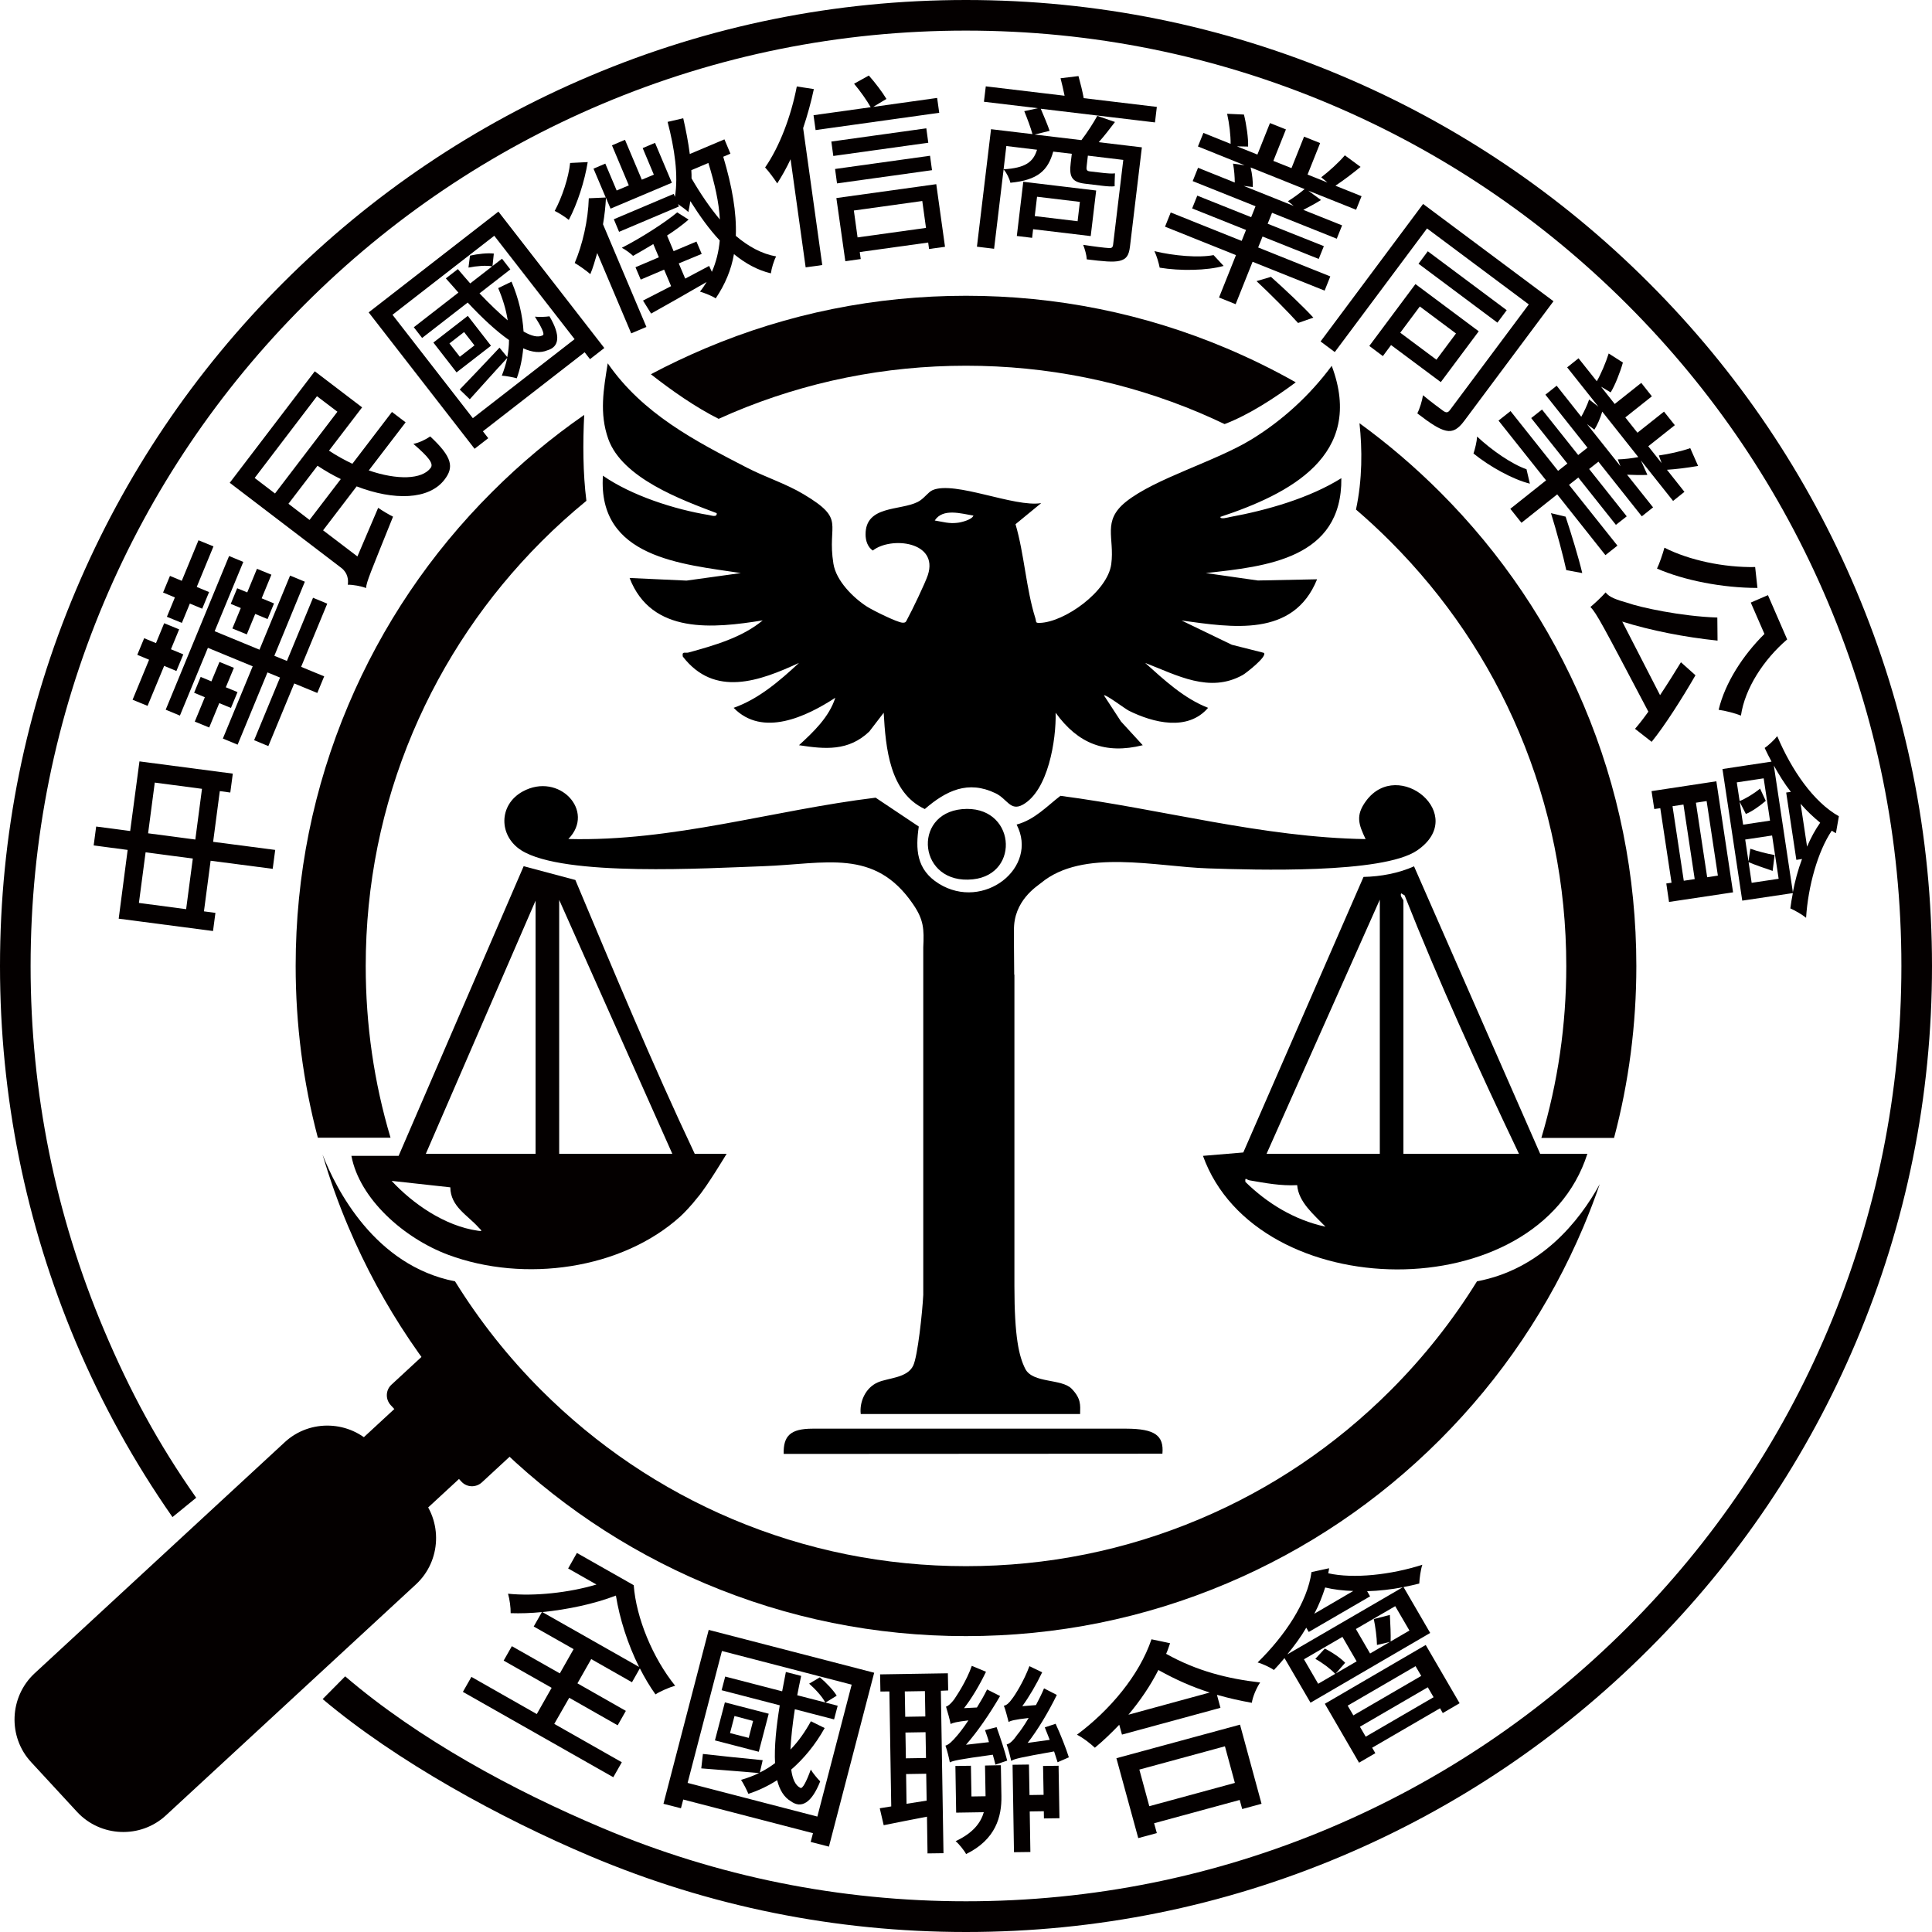 <?xml version="1.0" encoding="utf-8"?>
<!-- Generator: Adobe Illustrator 26.5.0, SVG Export Plug-In . SVG Version: 6.00 Build 0)  -->
<svg version="1.1" id="完稿層" xmlns="http://www.w3.org/2000/svg" xmlns:xlink="http://www.w3.org/1999/xlink" x="0px" y="0px"
	 viewBox="0 0 1767.6 1767.5" style="enable-background:new 0 0 1767.6 1767.5;" xml:space="preserve">
<style type="text/css">
	.st0{fill:#040000;}
</style>
<g>
	<g>
		<path class="st0" d="M1216,1434.8c-0.2,1.4-0.4,3-0.8,4.6c23.2,5.2,57.6,1.4,86.1-7.8c-1.5,4.5-2.6,12.3-2.8,17.2
			c-4.5,1.1-9.5,2.3-14.4,3.2l24.4,42l-109.5,63.8l-23.8-40.8c-3.2,3.8-6.3,7.4-9.7,10.9c-3-2.2-10.8-5.9-14.9-6.9
			c25-24.5,45.6-55.2,49.3-82.7L1216,1434.8z M1283.4,1452.2c-10.5,2-21.7,3.3-32.6,3.6l2.7,4.7l-56.1,32.6l-2.3-3.9
			c-5,8.6-11,16.6-17.3,24.4L1283.4,1452.2z M1212.1,1508.3c6.8,3.4,14.7,8.8,18.6,13l-8.6,9.8l19.1-11.1l-13-22.4l-35.2,20.5
			l13,22.4l15.6-9.1c-4.1-4.4-11.5-10-18.2-13.7L1212.1,1508.3z M1238.1,1455.6c-9.3-0.3-17.9-1.3-25.7-3.2c-2.5,8-5.8,16.2-9.9,24
			L1238.1,1455.6z M1212.1,1558.8l92.3-53.8l31,53.3l-15.4,9l-2.5-4.4l-62.1,36.1l2.9,5l-14.9,8.7L1212.1,1558.8z M1233,1560.5
			l5.2,8.9l62.1-36.1l-5.2-8.9L1233,1560.5z M1276.5,1469.5l-36,20.9l13,22.4l18.1-10.6l-11.8,2.8c-0.1-6.9-1.5-17.1-2.9-23.7
			l14.7-3.8c0.5,9,0.9,17.9,0.7,24.3l17.2-10L1276.5,1469.5z M1311.6,1552.8l-5.3-9.1l-62.1,36.1l5.3,9.1L1311.6,1552.8z"/>
		<path class="st0" d="M1070.5,1503.4c-1.1,3.2-2.1,6.4-3.6,9.7c28,15.7,56.3,22.8,86,26.2c-3.4,5.2-6.7,12.7-7.6,18.6
			c-10.8-1.9-21.4-4.3-31.9-7.3l3.2,11.9l-90.1,24.5l-2.5-9c-7.1,7.4-14.5,14.6-22.3,21c-4.2-3.9-10.6-9-16.4-11.9
			c30.1-22.4,57.1-54.4,68.2-87.3L1070.5,1503.4z M1021.4,1608.6l113.1-30.7l19.7,72.4l-17.7,4.8l-2.3-8.3l-78.3,21.3l2.5,9l-17,4.6
			L1021.4,1608.6z M1106.8,1548.5c-15.5-4.9-30.7-11.5-47-20.6c-7.3,14.4-16.8,28.3-27.4,40.9L1106.8,1548.5z M1042.4,1619l9.1,33.5
			l78.3-21.3l-9.1-33.5L1042.4,1619z"/>
		<path class="st0" d="M860.8,1546.9l2.4,148.6l-14.6,0.2l-0.5-33.6c-14.2,2.7-28.2,5.5-39.6,7.8l-3.6-15.5l10.5-1.7l-1.7-105.2
			l-8.2,0.1l-0.3-15.7l62-1l0.3,15.7L860.8,1546.9z M846.2,1547.2l-18.4,0.3l0.4,23.2l18.4-0.3L846.2,1547.2z M846.8,1584.8
			l-18.4,0.3l0.4,23.6l18.4-0.3L846.8,1584.8z M847.8,1647.4l-0.4-24.6l-18.4,0.3l0.4,27.2L847.8,1647.4z M911.8,1580.2
			c3.5,9.7,7.9,23.1,9.7,30.6l-10.8,3.7c-0.6-2.6-1.4-5.8-2.4-9.1c-31.6,4.3-36.3,5.5-39.3,7c-0.6-3.4-2.4-11-4-15.3
			c3-0.8,6.5-4.2,10.7-9.2c1.8-2.1,5.9-7.2,10.3-13.9c-11.2,1.3-14.4,2.3-16.3,3.3c-0.6-3.6-2.8-11.4-4.2-15.9
			c2.2-0.6,4.6-2.9,7.4-6.5c2.4-3.6,11.4-16.9,16.2-30.8l13,5.4c-5.8,12.1-13.1,24.4-20.1,33.3l11.8-0.6c3.3-5.3,6.6-11,9.3-16.5
			l11.9,6c-9.5,16.3-20.5,32.4-31.2,44.6l21-2.4c-1-3.9-2.4-7.5-3.6-11L911.8,1580.2z M915.7,1615l0.5,28.3c0.3,18.6-5,39.6-32.3,53
			c-1.7-3.3-6.7-9.5-9.6-11.8c16.2-7.6,23-16.9,25.8-26.5l-25.3,0.4l-0.7-42.7l14.2-0.2l0.5,28.1l12.9-0.2l-0.5-28.1L915.7,1615z
			 M967.6,1612.3c-0.8-2.6-2-6.2-3.2-9.9c-31.6,5.6-36.5,6.8-39.2,8.7c-0.8-3.5-2.6-10.8-4.2-15.1c3-0.6,6.3-3.9,9.8-9
			c2-2.3,6.1-8,10.3-15.2c-13.1,1.5-16.5,2.5-18.3,3.7c-1-3.4-2.6-10.8-4.4-14.9c2.6-0.4,5-2.7,7.4-6.1c2.8-3.4,11.2-16.9,16-30.1
			l11.7,5.6c-5.4,11.3-12,22.5-18.2,31l12.5-1c2.5-4.7,5.3-10.2,7.4-15.3l11.7,6c-7.8,15.9-17.3,31.8-26.7,43.9l20.2-2.8
			c-1.6-4.1-3.1-7.8-4.5-11.4l9.9-3.3c4.5,9.7,9.7,22.9,12.1,30.7L967.6,1612.3z M954.3,1615.7l14.2-0.2l0.8,48l-14.2,0.2l-0.1-6.6
			l-12.9,0.2l0.6,37.1l-15,0.2l-1.3-80l15-0.2l0.5,27.9l12.9-0.2L954.3,1615.7z"/>
		<path class="st0" d="M799.8,1530.4l-41.4,159.1l-16.7-4.3l2.1-8l-118.7-30.8l-2.1,8l-16-4.1l41.4-159.1L799.8,1530.4z M747.8,1662
			l31.4-120.7l-118.7-30.8l-31.4,120.7L747.8,1662z M754.5,1581c-8.6,15.4-19.1,28-30.6,38c1.1,8.6,3.8,14.5,8.3,16.7
			c2,1.3,5.6-5.7,9.6-16.7c2,3.4,6.2,8.4,8.6,10.8c-7.9,20-17.4,25.1-26.8,18.2c-6.2-3.6-10.3-10.2-12.6-19.3
			c-8.1,5.2-17,9.5-26.3,12.5c-1.2-3-4.6-9.7-6.7-12.8c5.7-1.6,11.2-3.7,16.5-6.2c-18.5-1.7-37.8-3-52.9-4.3l1.5-13.2
			c13.7,1.6,34.3,3.7,54.7,5.7l-2.6,11.3c4.9-2.4,9.5-5.3,13.9-8.6c-0.8-14.9,1.1-33.2,4.3-52.9l-53.2-13.8l3.3-12.5l52.1,13.5
			c1.1-5.9,2.3-11.8,3.4-17.7l14,3.6c-1.3,5.9-2.5,11.9-3.6,17.7l25.6,6.6c-2.5-5.1-9-12.2-14.7-17.2l9.8-5.8
			c5.7,4.8,12.4,11.8,15.4,16.8l-10.2,6.3l11.1,2.9l-3.3,12.5l-35.9-9.3c-2.1,13.4-3.5,26.2-4,36.9c7.2-7.4,13.3-16.1,18.7-25.9
			L754.5,1581z M703.3,1567.9l-9.1,34.8l-40.1-10.4l9.1-34.8L703.3,1567.9z M689,1574.5L672,1570l-4.1,15.6l17.1,4.4L689,1574.5z"/>
		<path class="st0" d="M507.1,1577.2l61.8,35.1l-7.8,13.7l-137.6-78.1l7.8-13.7l59.8,34l13.6-24l-43.9-24.9l7.5-13.2l43.9,24.9
			l12.6-22.2l-36.5-20.7l7.5-13.2c-10,1-19.7,1.3-28.6,1c0.1-5.1-0.9-12.6-2.4-17.8c24.2,2.5,55.7-0.9,80.9-8.4l-25.9-14.7l8-14.2
			l52,29.5c2.2,29.9,17.4,66.6,37.9,92c-4.9,1.3-13.4,4.9-18,7.9c-5.2-7.2-10-15.4-14.3-23.8l-7.2,12.7l-37.3-21.2l-12.6,22.2
			l44.3,25.2l-7.5,13.2l-44.3-25.2L507.1,1577.2z M496.2,1474.9l88.5,50.2c-10.4-20.8-17.8-44.2-21.2-65.3
			C543.8,1467.4,519.3,1472.6,496.2,1474.9z"/>
	</g>
	<g>
		<path class="st0" d="M380.6,1449.5l-228.8,211.4c-23.2,21.5-59.8,20-81.3-3.2l-42-45.5c-21.5-23.2-20-59.8,3.2-81.3l228.8-211.4
			c23.2-21.5,59.8-20,81.3,3.2l42,45.5C405.2,1391.4,403.8,1428,380.6,1449.5z"/>
		
			<rect x="331.9" y="1290.2" transform="matrix(0.735 -0.679 0.679 0.735 -805.426 608.875)" class="st0" width="87.1" height="87.1"/>
		<path class="st0" d="M479.1,1320.9l-38.3,35.4c-5.4,4.9-13.7,4.6-18.6-0.7l-64.8-70.1c-4.9-5.4-4.6-13.7,0.7-18.6l38.3-35.4
			L479.1,1320.9z"/>
	</g>
	<path class="st0" d="M670,377.7c67.7-28.6,139.6-43.1,213.8-43.1s146.1,14.5,213.8,43.1c7.7,3.3,15.3,6.7,22.8,10.3
		c22.1-8.4,45.7-23.8,65.1-38.2c-20.3-11.5-41.3-21.8-63-31c-75.6-32-155.9-48.2-238.7-48.2s-163.1,16.2-238.7,48.2
		c-16.9,7.2-33.5,15-49.6,23.6c19,14.9,41,30.3,62,40.8C661.7,381.3,665.8,379.5,670,377.7z"/>
	<path class="st0" d="M1351.3,1172.3c-22.3,36-48.7,69.4-79.1,99.8c-50.5,50.5-109.2,90.1-174.6,117.7
		c-67.7,28.6-139.6,43.1-213.8,43.1s-146.1-14.5-213.8-43.1c-65.4-27.7-124.1-67.3-174.6-117.7c-30.4-30.4-56.8-63.8-79.1-99.8
		c-73.5-14.3-108.9-84.5-121.2-116c6.6,22.4,14.4,44.5,23.6,66.1c30.9,73,75.1,138.6,131.4,194.9c56.3,56.3,121.9,100.5,194.9,131.4
		c75.6,32,155.9,48.2,238.7,48.2s163.1-16.2,238.7-48.2c73-30.9,138.6-75.1,194.9-131.4c56.3-56.3,100.5-121.9,131.4-194.9
		c5.4-12.9,10.4-25.8,14.9-39C1444.8,1117.6,1409.7,1161.3,1351.3,1172.3z"/>
	<path class="st0" d="M334.6,883.8c0-74.2,14.5-146.1,43.1-213.8c27.7-65.4,67.3-124.1,117.7-174.6c13.2-13.2,26.9-25.6,41.1-37.2
		c-3.2-25.2-3.3-53.2-2-78.6c-30,20.8-58.2,44.4-84.4,70.6C393.8,506.4,349.6,572,318.7,645c-32,75.6-48.2,155.9-48.2,238.7
		c0,53.6,6.8,106.2,20.3,157.2h66.5C342.2,990.3,334.6,937.6,334.6,883.8z"/>
	<path class="st0" d="M1497.1,883.8c0-82.8-16.2-163.1-48.2-238.7c-30.9-73-75.1-138.6-131.4-194.9c-23-23-47.7-44.1-73.7-63
		c2.6,23.8,2.7,51.4-3.2,79c10.9,9.3,21.4,19.1,31.6,29.3c50.4,50.5,90.1,109.2,117.7,174.6c28.6,67.7,43.1,139.6,43.1,213.8
		c0,53.8-7.7,106.5-22.8,157.2h66.5C1490.3,990,1497.1,937.4,1497.1,883.8z"/>
	<path d="M1409.1,1055.6h43.2c-45.4,142.5-302.4,139-351.7,1.9l36.9-3.1l110-252.1c15.6-0.3,32.3-3.4,46.2-9.7L1409.1,1055.6z
		 M1389.7,1055.6c-37.1-77.9-73-156.5-104.6-236.4l-3.2-1.9c-1.3,2.8,2.1,5.5,2.1,6.7v231.6H1389.7z M1262.4,1055.6V823.1
		l-103.6,232.5H1262.4z M1186.8,1084.3c-14.8,0.8-29.2-1.9-43.6-4.4c-2.9-0.5-4.2-3.5-3.8,1.4c19.5,19.2,44.6,34.9,73.3,41
		C1202,1111.2,1188,1099.8,1186.8,1084.3z"/>
	<path d="M1063.5,1330l-346.5,0.2c-0.4-16.4,6-23.1,26.5-23.1l287,0C1056.4,1307.2,1065,1313.2,1063.5,1330z"/>
	<path d="M880.1,740.3c48.8-4.5,54.3,59.6,10,64.2C840.2,809.8,834.1,744.6,880.1,740.3z"/>
	<path d="M1249.8,732.8c-9.8,13.3-6.8,21.4-0.4,34.9c-94.6-1.5-186-27.4-279.2-39.6c-12.5,9.6-23.5,21.8-40.1,26.3
		c20.5,39.4-30.3,79.4-71.1,54.1c-20.8-12.9-21.4-31.8-18.4-52.3l-39.5-26.4c-93.9,11.4-185.3,40.3-281.1,37.8
		c25.1-25.6-8.7-61.5-41.7-43.5c-22.2,12.1-22.3,40.6-1.3,53.9c38.8,24.5,170.8,16.2,221.1,14.5c57-2,102.1-16.9,137.3,34.8
		c9.8,14.3,10.1,22.7,9.3,39.5c0.3,0-0.3,0,0,0v24.7v21v272.3c-0.8,15.7-5.1,56.1-9.2,64.6c-5.4,11.4-22.5,11.1-32.3,15.3
		c-11.6,5-17,18.2-15.7,29h200.7c0.2-8.4,0.9-14-7.5-22.9c-9.2-9.8-35.8-4.9-42.7-18.5c-5.7-11.3-9.9-29-9.9-75.6V891.7h-0.2
		l-0.2-25.4v-15c-0.6-27.3,21.2-40.5,24.8-43.5c38.3-31.7,105.3-14.8,153.1-13.3c42.1,1.4,159.5,5.1,190.9-16.4
		C1344,745.7,1279.4,692.6,1249.8,732.8z"/>
	<path d="M952.6,460.3l-23.5,19.3c8,27.1,9.7,59.2,18.1,85.8c1.2,3.7-0.3,4.6,4.1,4.5c22.8-0.7,62.1-28.8,65.4-53.8
		c3.2-24.3-8.6-39.3,13.4-57c26.9-21.5,82-36.9,115.1-57.2c28.3-17.4,53.3-40.3,73.2-67.2c30.8,82-38.9,117.3-101.9,138.2
		c0,2.6,6.8,0.5,9,0.1c33.7-6.2,72.4-17.2,101.7-35.5c0.8,73.8-68.8,80.8-124,86.8l47.6,6.8l54.2-1.1c-21.6,53.6-78.1,44-124,37.7
		l46,22.2l29.3,7.4c3.6,3.1-16.5,18.7-19.2,20.2c-30.5,17.1-60.3,0.2-89.4-11c17.5,15.7,35.6,32.6,57.6,41.1
		c-18.6,21.7-50.2,13.7-72.4,2.7c-3.6-1.8-21.5-15.4-22.9-14.1l15.6,23.9l19.9,21.7c-34.1,8.5-59.2-1.3-79.7-29.7
		c0.6,24.8-6.8,71.4-30.2,84.2c-11.2,6.1-14.1-5.4-24.7-10.5c-25.2-12.2-45.2-2.5-64.8,14.4c-32.2-15-35.8-55.9-37.6-88.1
		l-13.2,17.2c-19,18.1-40.4,16.2-64.3,12.5c13.1-12,27.6-25.7,33.2-43.4c-26.5,17.3-66.5,36.4-93,9.2c22.8-8,42.2-24.7,59.8-41.1
		c-35.9,16.6-77.2,31.9-106.3-5.8c-1-5.2,2.2-2.9,5.2-3.7c23.2-6.4,48.9-13.6,67.9-29.4c-44.6,7.2-101.7,13.3-121.8-38.8l52.1,2.4
		l49.7-6.9c-53.8-8.2-131.1-13.9-126.2-89.1c26.1,18.2,65.6,30.9,96.9,36c2.4,0.4,7.7,2.4,7.2-1.7c-32.2-12.2-86.4-32-99.2-67.9
		c-8.3-23.5-4.3-45.4-0.5-69.2c32.1,46.3,79.7,70.9,127.6,95.6c16.9,8.7,35.3,14.4,51.8,24.3c39.1,23.4,21,26,27.1,63.5
		c2.5,15.6,18.1,31.1,30.7,39.2c5.3,3.4,27.5,14.4,32.4,14.7c3.3,0.2,3.3-1.1,4.6-3.5c4.1-7.4,16.3-32.8,18.7-40.1
		c10-30.7-33.7-35.5-50.4-22.4c-4.7-3.2-6.6-9.1-6.6-14.7c-0.1-26.7,31.2-21.6,47.6-29.7c5.9-2.9,9.4-9,13.8-10.9
		C873.7,439.7,928.1,464.4,952.6,460.3z M890.6,471.7c-11-1.7-27.9-7.1-35.4,4.5c7.3,1.2,13.2,3.1,20.8,2.1
		C879.3,478,889.3,475.5,890.6,471.7z"/>
	<g>
		<path class="st0" d="M127.6,696.6l85.4,11.2l-2.3,17.3l-9.6-1.3l-6.1,46.4l56.8,7.4l-2.3,17.3l-56.8-7.4l-6.1,46.3l10.5,1.4
			l-2.2,16.6l-86.3-11.3l8.2-62.9l-31.1-4.1l2.3-17.3l31.1,4.1L127.6,696.6z M176.4,785.5l-43.2-5.7l-6.1,46.3l43.2,5.7L176.4,785.5
			z M184.8,721.7l-43.2-5.7l-6.1,46.4l43.2,5.7L184.8,721.7z"/>
		<path class="st0" d="M150.2,609.2L135,645.8l-13.7-5.6l15.1-36.6l-10.8-4.5l6.3-15.2l10.8,4.5l7.5-18.2l13.7,5.6l-7.5,18.2
			l11.3,4.7l-6.3,15.2L150.2,609.2z M173.7,552.2l-7.3,17.7l-13.7-5.6l7.3-17.7l-10.8-4.5l6.3-15.2l10.8,4.5l15.3-37.1l13.7,5.6
			l-15.3,37.1l11.3,4.7l-6.3,15.2L173.7,552.2z M251,600l11.5,4.7l23.9-57.8l13,5.4l-23.9,57.8l21.1,8.7l-6.3,15.2l-21.1-8.7
			l-23.7,57.3l-13-5.4l23.7-57.3l-11.5-4.7l-27.3,66.1l-13.5-5.6l27.3-66.1l-41-16.9l-25.6,62l-13-5.4l58-140.6l13,5.4l-26.2,63.4
			l41,16.9l28-67.8l13.5,5.6L251,600z M183.6,619.3l9.8,4.1l7.4-17.8L214,611l-7.4,17.8l10.7,4.4l-6,14.5l-10.7-4.4l-9.2,22.3
			l-13.2-5.4l9.2-22.3l-9.8-4.1L183.6,619.3z M244.8,566.4l-11.3-4.7l-7.7,18.7l-13.2-5.4l7.7-18.7l-9.2-3.8l5.9-14.3l9.2,3.8
			l8.9-21.6l13.2,5.4l-8.9,21.6l11.3,4.7L244.8,566.4z"/>
		<path class="st0" d="M337.4,430.4c25.9,8.9,48.7,8.4,56.6-2.3c3-3.9-1.9-10-15.8-22c5-0.9,11.4-4,15.4-6.8
			c20.4,19,21.8,28.2,13.1,39.5c-14.2,18.6-46.3,19.3-80.4,6.2l-30.7,40.2l31.4,23.9l19-44.5c3.8,2.7,10.1,6.4,13.6,8.1
			c-20.9,52-24.2,59.3-24.7,65.3c-4.3-1.7-12.3-3.2-16.7-3c0.7-4.2,0.1-10.8-5.9-15.4l-102.1-77.9l77.8-102l43.3,33L301,412.3
			c6.9,4.6,14.4,8.7,21.4,12l36.2-47.4l12.5,9.5L337.4,430.4z M233,437.3l18.6,14.2l57.1-74.8L290,362.5L233,437.3z M311.8,438.3
			c-7.1-3.4-14.4-7.6-21.3-12.2l-26.6,34.8l19.3,14.8L311.8,438.3z"/>
		<path class="st0" d="M456,193.6l96.9,124.8l-13.1,10.2l-4.9-6.3l-93.1,72.3l4.9,6.3l-12.5,9.7l-96.9-124.8L456,193.6z
			 M525.7,310.3l-73.5-94.6l-93.1,72.3l73.5,94.6L525.7,310.3z M468,257.7c6.6,15.6,10.1,30.9,11,45.6c7.2,4.2,13.3,5.7,17.5,3.5
			c2.2-0.8-1.1-7.6-7.1-17.1c3.8,0.5,10,0.2,13.3-0.3c10.6,17.8,8.9,28-1.9,31.1c-6.4,2.7-13.8,1.9-22.1-1.8
			c-0.8,9.3-2.7,18.5-5.9,27.4c-3-0.9-10.1-2.2-13.7-2.4c2.1-5.3,3.8-10.7,5-16.2c-12.2,13.1-24.5,27-34.3,37.8l-9.2-8.9
			c9.3-9.5,22.9-24,36.4-38.3l7.1,8.6c1-5.1,1.6-10.3,1.6-15.6c-11.8-8.2-24.7-20.3-37.8-34.3l-41.7,32.4l-7.6-9.8l40.8-31.7
			c-3.8-4.3-7.6-8.7-11.5-13l11-8.5c3.7,4.4,7.6,8.9,11.3,13.1l20.1-15.6c-5.4-1.1-14.6-0.3-21.7,1.1l1.4-10.9
			c7-1.6,16.2-2.6,21.8-1.9l-1.2,11.4l8.7-6.7l7.6,9.8l-28.2,21.9c9,9.5,17.9,18,25.8,24.7c-1.5-9.8-4.5-19.6-8.7-29.5L468,257.7z
			 M428,289l21.2,27.3l-31.5,24.4l-21.2-27.3L428,289z M424.6,303.8l-13.4,10.4l9.5,12.2l13.4-10.4L424.6,303.8z"/>
		<path class="st0" d="M537.7,148.3c-2.8,17.4-9.4,38-17.3,52.9c-3-2.5-9.3-6.6-12.9-8.2c6.8-12.6,12.8-30.8,14.1-43.9L537.7,148.3z
			 M554.4,181c-0.4,7.8-1.3,16-2.7,24.2l39.7,93.9l-13.9,5.9l-31.1-73.5c-2,6.9-3.9,13.6-6.3,19.3c-2.8-2.5-10.5-8.1-14.3-10.2
			c7.1-16.5,12.3-39,12.9-59.2l15.5-0.7l-11.2-26.4l10.8-4.6l10.4,24.6l11.1-4.7L559.9,133l11.9-5.1l15.4,36.5l11-4.6L588,135.5
			l11.3-4.8l15.4,36.5l-56.1,23.7L554.4,181z M661.7,143.4c8.1,27.1,12.3,50.9,11.5,72.4c11.6,9.8,23.8,16.5,36.9,18.8
			c-2.1,3.8-4.3,11.2-4.8,15.5c-12.2-2.9-23.4-9.1-33.8-17.6c-2.5,14.4-8.1,27.7-16.7,40.5c-2.9-2.1-10.3-5-14.4-6.2
			c2.2-2.7,4.2-5.7,6.1-8.8c-18.2,10.6-36.5,20.9-50.8,28.9l-7.4-11.9c7.3-3.7,16.1-8.2,25.7-13.2l-6.4-15.1l-21.4,9.1l-4.8-11.3
			l21.4-9.1l-5.1-12.1c-6.2,3.8-12.7,7.5-18.5,10.8c-2.4-2.3-6.9-5.7-10.3-7.4c17.7-9,40-23.4,50.7-32.4l10.4,6.6
			c-5,4.4-12,9.6-19.7,14.6l6,14.3l20.9-8.8l4.8,11.3L621,241l5.9,13.9l21.9-11.6l2.5,5.4c3.9-8.9,6.3-18.5,7.2-28.7
			c-9.5-10.1-18.3-22.4-26.9-36c-0.5,3.4-1.2,6.8-1.8,10c-2-1.9-6-4.9-9.5-7.3l0.9,2.2l-54.8,23.2l-4.8-11.5l54.8-23.2l1.1,2.7
			c3.3-19.6-0.3-44.1-6.7-68.6l14.3-3.3c2.5,10.9,4.6,21.9,6,32.7l31.7-13.4l5.5,13.1L661.7,143.4z M632.5,155.7
			c0.2,2.7,0.2,5,0.2,7.5c8.1,14,16.8,26.7,25.9,37.6c-0.8-15.7-4.7-32.8-10.5-51.7L632.5,155.7z"/>
		<path class="st0" d="M744.6,81.5c-2.5,11.8-5.9,24.1-9.8,35.7l17.5,125.3l-15.2,2.1l-13.8-98.9c-3.8,8.2-8,15.5-12.2,22.1
			c-2.1-3.3-7.9-11.3-11.1-14.6c13.2-18.9,23.8-47,29-74.1L744.6,81.5z M857.4,89.6l1.9,13.6l-113.1,15.8l-1.9-13.6l52.3-7.3
			c-3.4-6.1-9.7-15-15.2-21.5l13.5-7.5c5.8,6.5,12.5,15.4,16.1,21.4l-12.1,7.3L857.4,89.6z M849.3,130.6l-86.9,12.1l-1.8-13.2
			l86.9-12.1L849.3,130.6z M764,154.6l86.9-12.1l1.8,13.2l-86.9,12.1L764,154.6z M765.2,181.2l91.4-12.7l8,57.3l-14.6,2l-0.8-5.9
			l-62.6,8.7l0.9,6.4l-14.1,2L765.2,181.2z M781.2,192.6l3.4,24.6l62.6-8.7l-3.4-24.6L781.2,192.6z"/>
		<path class="st0" d="M1056.7,112L952.2,99.5c2.8,6.5,6.4,15.1,8.1,20.2l-13.7,3.4l42.8,5.1c5-6.5,11-15.7,14.5-22.2l16.2,5.6
			c-4.8,6.3-9.9,13-14.9,18.5l39.5,4.7l-10.9,90.9c-1,8.2-3.4,11.4-9.3,12.9c-6,1.5-15.3,0.5-30.2-1.3c-0.2-4-1.8-9.5-3.3-13.3
			c10.2,1.6,20.4,2.8,22.9,2.9c3,0.4,4.2-0.4,4.5-3.1l9.3-77.5l-32.4-3.9l-1,8.6c-0.5,3.9-0.5,5.4,2.8,5.8l12.9,1.5
			c2.5,0.3,7.5,0.7,10.1,0.3c-0.1,4-0.4,7.9-0.3,11.8c-2.4,0.4-7.1,0.1-11-0.4l-16.6-2c-12.3-1.5-14-7.3-12.6-18.9l1-8.4l-17-2
			c-4.8,17.2-14,26.1-39.2,28.5c-0.8-3.7-3.4-9.1-6.2-12.2l-8.7,72.6l-15.7-1.9l12.9-107.5l37.9,4.5c-1.5-5.6-4.9-14.7-7.5-21
			l12.5-2.7l-49.4-5.9l1.7-14.1l72.1,8.6c-1-5.2-2.5-11.2-3.7-16l16.4-2c1.8,6.4,3.7,14.2,4.8,20.2l66.9,8L1056.7,112z M918.2,154.9
			c19.9-1.2,27.1-6.6,30.6-17.9l-28.1-3.4L918.2,154.9z M945.2,209.7l-0.9,7.9l-14-1.7l5.9-49.6l66.7,8l-5,41.7L945.2,209.7z
			 M948.8,180l-2.1,17.7l39.2,4.7l2.1-17.7L948.8,180z"/>
		<path class="st0" d="M1119.5,243.3c-15.3,4.3-39.7,4.7-58.5,1.6c-0.8-4.2-2.8-11-4.8-15.1c17.9,4.3,40.6,6.2,54.1,3.6
			L1119.5,243.3z M1217.1,252.9l-5.2,13l-65.9-26.4l-15.5,38.8l-15.2-6.1l15.5-38.8l-64.9-26l5.2-13l64.9,26l4-10l-49.3-19.7
			l4.7-11.7l49.3,19.7l4-10l-57.5-23l4.9-12.2l33.6,13.5c0-4.9-0.5-11.8-1.6-17.3l10.6,1.5L1096,134l5-12.4l24.9,10
			c0.1-7.5-1.2-18.7-3.2-27.5l15.4,0.7c2.3,9.3,4.1,21.8,3.8,29.3l-10.2-0.2l18.7,7.5l11.5-28.8l14.6,5.8l-11.5,28.8l16.6,6.6
			l11.5-28.8l14.7,5.9l-11.5,28.8l18.2,7.3l-5.7-4.8c6.7-5.1,16.1-13.5,21.6-20.1l14.4,10.6c-7.8,6.4-16.2,12.7-23,17.2l23.9,9.6
			l-5,12.4l-43.8-17.5l11.7,8.6c-5.7,3.5-11.3,6.5-16.2,9l35.5,14.2l-4.9,12.2l-59.2-23.7l-4,10l51.4,20.5l-4.7,11.7l-51.4-20.5
			l-4,10L1217.1,252.9z M1144.2,153.2c1.5,6,2.2,13.5,2,17.9l-8.3-1l45.7,18.3l-5.3-4.3c4.9-2.9,11.2-7.7,15.3-11.1L1144.2,153.2z
			 M1162.8,253.3c12.6,11.2,29.8,27.4,38.8,37.3l-14,4.9c-8.3-9.3-25.2-26.4-38-38.3L1162.8,253.3z"/>
		<path class="st0" d="M1339.7,385c-5.7,7.7-10.5,10.4-16.8,9c-6.4-1.4-14.2-6.6-26.2-15.8c2.1-4,4.5-11.7,5.2-16.6
			c7.9,6.6,16.4,12.7,18.8,14.5c2.6,1.7,4.1,1.5,5.9-1l72.1-96.6l-93.1-69.5l-84.4,113.1l-13-9.7l93.8-125.8l119.3,89L1339.7,385z
			 M1272.7,315.7l-7.5,10.1l-12.4-9.3l42.2-56.6l57.9,43.2l-34.7,46.5L1272.7,315.7z M1299,280.4l-17.9,24l33.1,24.7l17.9-24
			L1299,280.4z M1370,295.2l-72.2-53.9l8.5-11.4l72.2,53.9L1370,295.2z"/>
		<path class="st0" d="M1399.7,442.5c-15.5-3.8-36.8-15.6-51.6-27.6c1.4-4.1,3.1-10.9,3.3-15.5c13.4,12.6,32.2,25.5,45.2,29.9
			L1399.7,442.5z M1479.8,499.2l-11,8.7l-44.1-55.6l-32.7,26l-10.2-12.8l32.7-26l-43.5-54.7l11-8.7l43.5,54.7l8.5-6.7l-33.1-41.6
			l9.9-7.8l33.1,41.6l8.5-6.7l-38.5-48.5l10.3-8.2l22.5,28.4c2.4-4.2,5.4-10.5,7.2-15.8l8.5,6.6l-28.6-36l10.4-8.3l16.7,21
			c3.8-6.5,8.2-16.9,10.9-25.4l13,8.3c-2.6,9.2-7.3,21-11.2,27.3l-8.8-5.2l12.5,15.8l24.3-19.3l9.7,12.3l-24.3,19.3l11.1,14
			l24.3-19.3l9.9,12.4l-24.3,19.3l12.2,15.4l-2.5-7c8.3-1.1,20.7-3.8,28.7-6.7l7.2,16.3c-9.9,1.7-20.4,3-28.5,3.5l16,20.2l-10.4,8.3
			l-29.4-37l5.9,13.2c-6.7,0.3-13.1,0-18.6-0.2l23.8,29.9l-10.3,8.2l-39.7-50l-8.5,6.7l34.4,43.3l-9.9,7.8l-34.4-43.3l-8.5,6.7
			L1479.8,499.2z M1432.4,472.7c5.3,16,12.2,38.6,15.2,51.6l-14.6-2.7c-2.6-12.2-8.8-35.4-14-52.1L1432.4,472.7z M1465.9,376.6
			c-1.7,6-4.8,12.8-7.2,16.5l-6.7-5l30.6,38.5l-2.5-6.3c5.7-0.1,13.6-1.1,18.8-2.1L1465.9,376.6z"/>
		<path class="st0" d="M1551.2,617.8c-12.1,21-28.4,46.6-40.1,60.9l-15.2-11.9c3.8-4.4,7.8-9.5,12.2-15.7
			c-42.2-80.1-47.2-89.7-53-95.8c2.9-2.3,10.2-9,13.9-13.3c3.3,4.5,10.2,6.8,20.5,9.7c10.3,3.8,48.2,12.2,81.7,13.3l0.2,21.1
			c-29.9-3.1-61-9.2-87.2-17.4l34.6,67.3c6.8-10.2,13.4-20.8,19.1-30.1L1551.2,617.8z M1607.9,537.9c-32,0-67.1-6.9-91.9-17.7
			c2-4,5.4-13.8,6.8-19.1c22.7,11.5,54.3,18.2,83,17.7L1607.9,537.9z M1635.1,585c-21.5,18.4-38.7,44.8-42.3,69.7
			c-5.1-2.1-14.4-4.5-20.4-5.3c5.9-24.8,22.4-50.1,41.9-69.4l-12.5-28.7l15.7-6.8L1635.1,585z"/>
		<path class="st0" d="M1570.3,714.8l15.3,101.6l-58.6,8.8l-2.5-16.9l4.8-0.7l-10.3-68.2l-5.5,0.8l-2.5-16.4L1570.3,714.8z
			 M1540.5,805.8l10-1.5l-10.3-68.2l-10,1.5L1540.5,805.8z M1561.4,732.9l-9.8,1.5l10.3,68.2l9.8-1.5L1561.4,732.9z M1679.7,762.3
			c-1.2-0.7-2.6-1.4-3.8-2.3c-12.8,18.9-21.7,51-23.5,79.7c-3.5-2.9-10.1-6.7-14.4-8.6c0.6-4.5,1.3-9.3,2.3-14L1594,824l-18.1-120.4
			l44.9-6.8c-2.3-4.2-4.3-8.3-6.3-12.5c3-1.9,9.1-7.6,11.5-10.8c13.1,31,33.1,60.2,56.4,73.3L1679.7,762.3z M1615.5,732.7
			c-5.5,4.8-13.1,10-18.2,12l-5.7-11.2l3.2,21l24.6-3.7l-5.8-38.7l-24.6,3.7l2.6,17.1c5.3-2.1,13-6.7,18.7-11.4L1615.5,732.7z
			 M1627.3,804l-6-39.6l-24.6,3.7l3,20l1.7-11.6c6.2,2.3,15.8,4.7,22.2,5.8l-1.8,14.5c-8.3-2.8-16.3-5.6-22-8l2.8,18.9L1627.3,804z
			 M1640.3,816.3c1.9-10.1,4.7-20.6,8.4-30.4l-5.2,0.8l-9.3-61.6l4.3-0.6c-5.9-7.5-10.9-15.7-15.6-24.1L1640.3,816.3z M1653.3,774.6
			c3.5-8.2,7.5-15.5,12-21.9c-6.2-5.1-12.4-10.9-17.9-17.3L1653.3,774.6z"/>
	</g>
	<g>
		<path class="st0" d="M315.8,1533.7c66.9,57.3,153.4,104.2,234.9,138.6c105.5,44.6,217.6,67.2,333.1,67.2
			c115.5,0,227.6-22.6,333.1-67.2c101.9-43.1,193.4-104.8,272-183.4c78.6-78.6,140.3-170.1,183.4-272
			c44.6-105.5,67.3-217.6,67.3-333.1c0-115.5-22.6-227.6-67.3-333.1c-43.1-101.9-104.8-193.4-183.4-272
			c-78.6-78.6-170.1-140.3-272-183.4C1111.4,50.7,999.3,28,883.8,28c-115.5,0-227.6,22.6-333.1,67.2
			c-101.9,43.1-193.4,104.8-272,183.4c-78.6,78.6-140.3,170.1-183.4,272C50.7,656.2,28,768.2,28,883.8
			c0,115.5,22.6,227.6,67.2,333.1c23.7,56.1,49.6,104,84.3,153.4l-21.7,17.7c-35.1-50.3-64.3-103.1-88.5-160.2
			C23.4,1118.8,0,1003.1,0,883.8c0-119.3,23.4-235.1,69.5-344C114,434.5,177.7,340,258.9,258.8C340,177.7,434.5,114,539.8,69.5
			C648.7,23.4,764.5,0,883.8,0c119.3,0,235,23.4,344,69.5c105.2,44.5,199.8,108.2,280.9,189.4c81.2,81.2,144.9,175.7,189.4,280.9
			c46.1,109,69.5,224.7,69.5,344c0,119.3-23.4,235.1-69.5,344c-44.5,105.2-108.2,199.8-189.4,280.9
			c-81.2,81.2-175.7,144.9-280.9,189.4c-109,46.1-224.7,69.5-344,69.5c-119.3,0-235-23.4-344-69.5c-81.9-34.6-177-86.6-244.6-143.6"
			/>
	</g>
	<path class="st0" d="M664.8,1055.6h-29.2c-39-82.5-73.9-166.6-109.2-250.5l-47.3-12.6l-114.4,265h-43.2
		c7.4,39.3,47.9,75.3,88.5,90.5c69.8,26,159.1,13.3,212.5-35.1c3.4-3.1,10.2-10.2,15.7-17.3C646.8,1085.7,664.8,1055.6,664.8,1055.6
		z M437.2,1126c-30.6-4.4-59.7-24.9-78.9-45.6l53.7,5.9c0.2,17.8,15.9,25.4,26.1,37C440,1125.4,442.5,1126.8,437.2,1126z
		 M490,1055.6H389.6L490,824V1055.6z M511.5,823.1l103.6,232.5h-17h-86.5V823.1z"/>
</g>
</svg>
